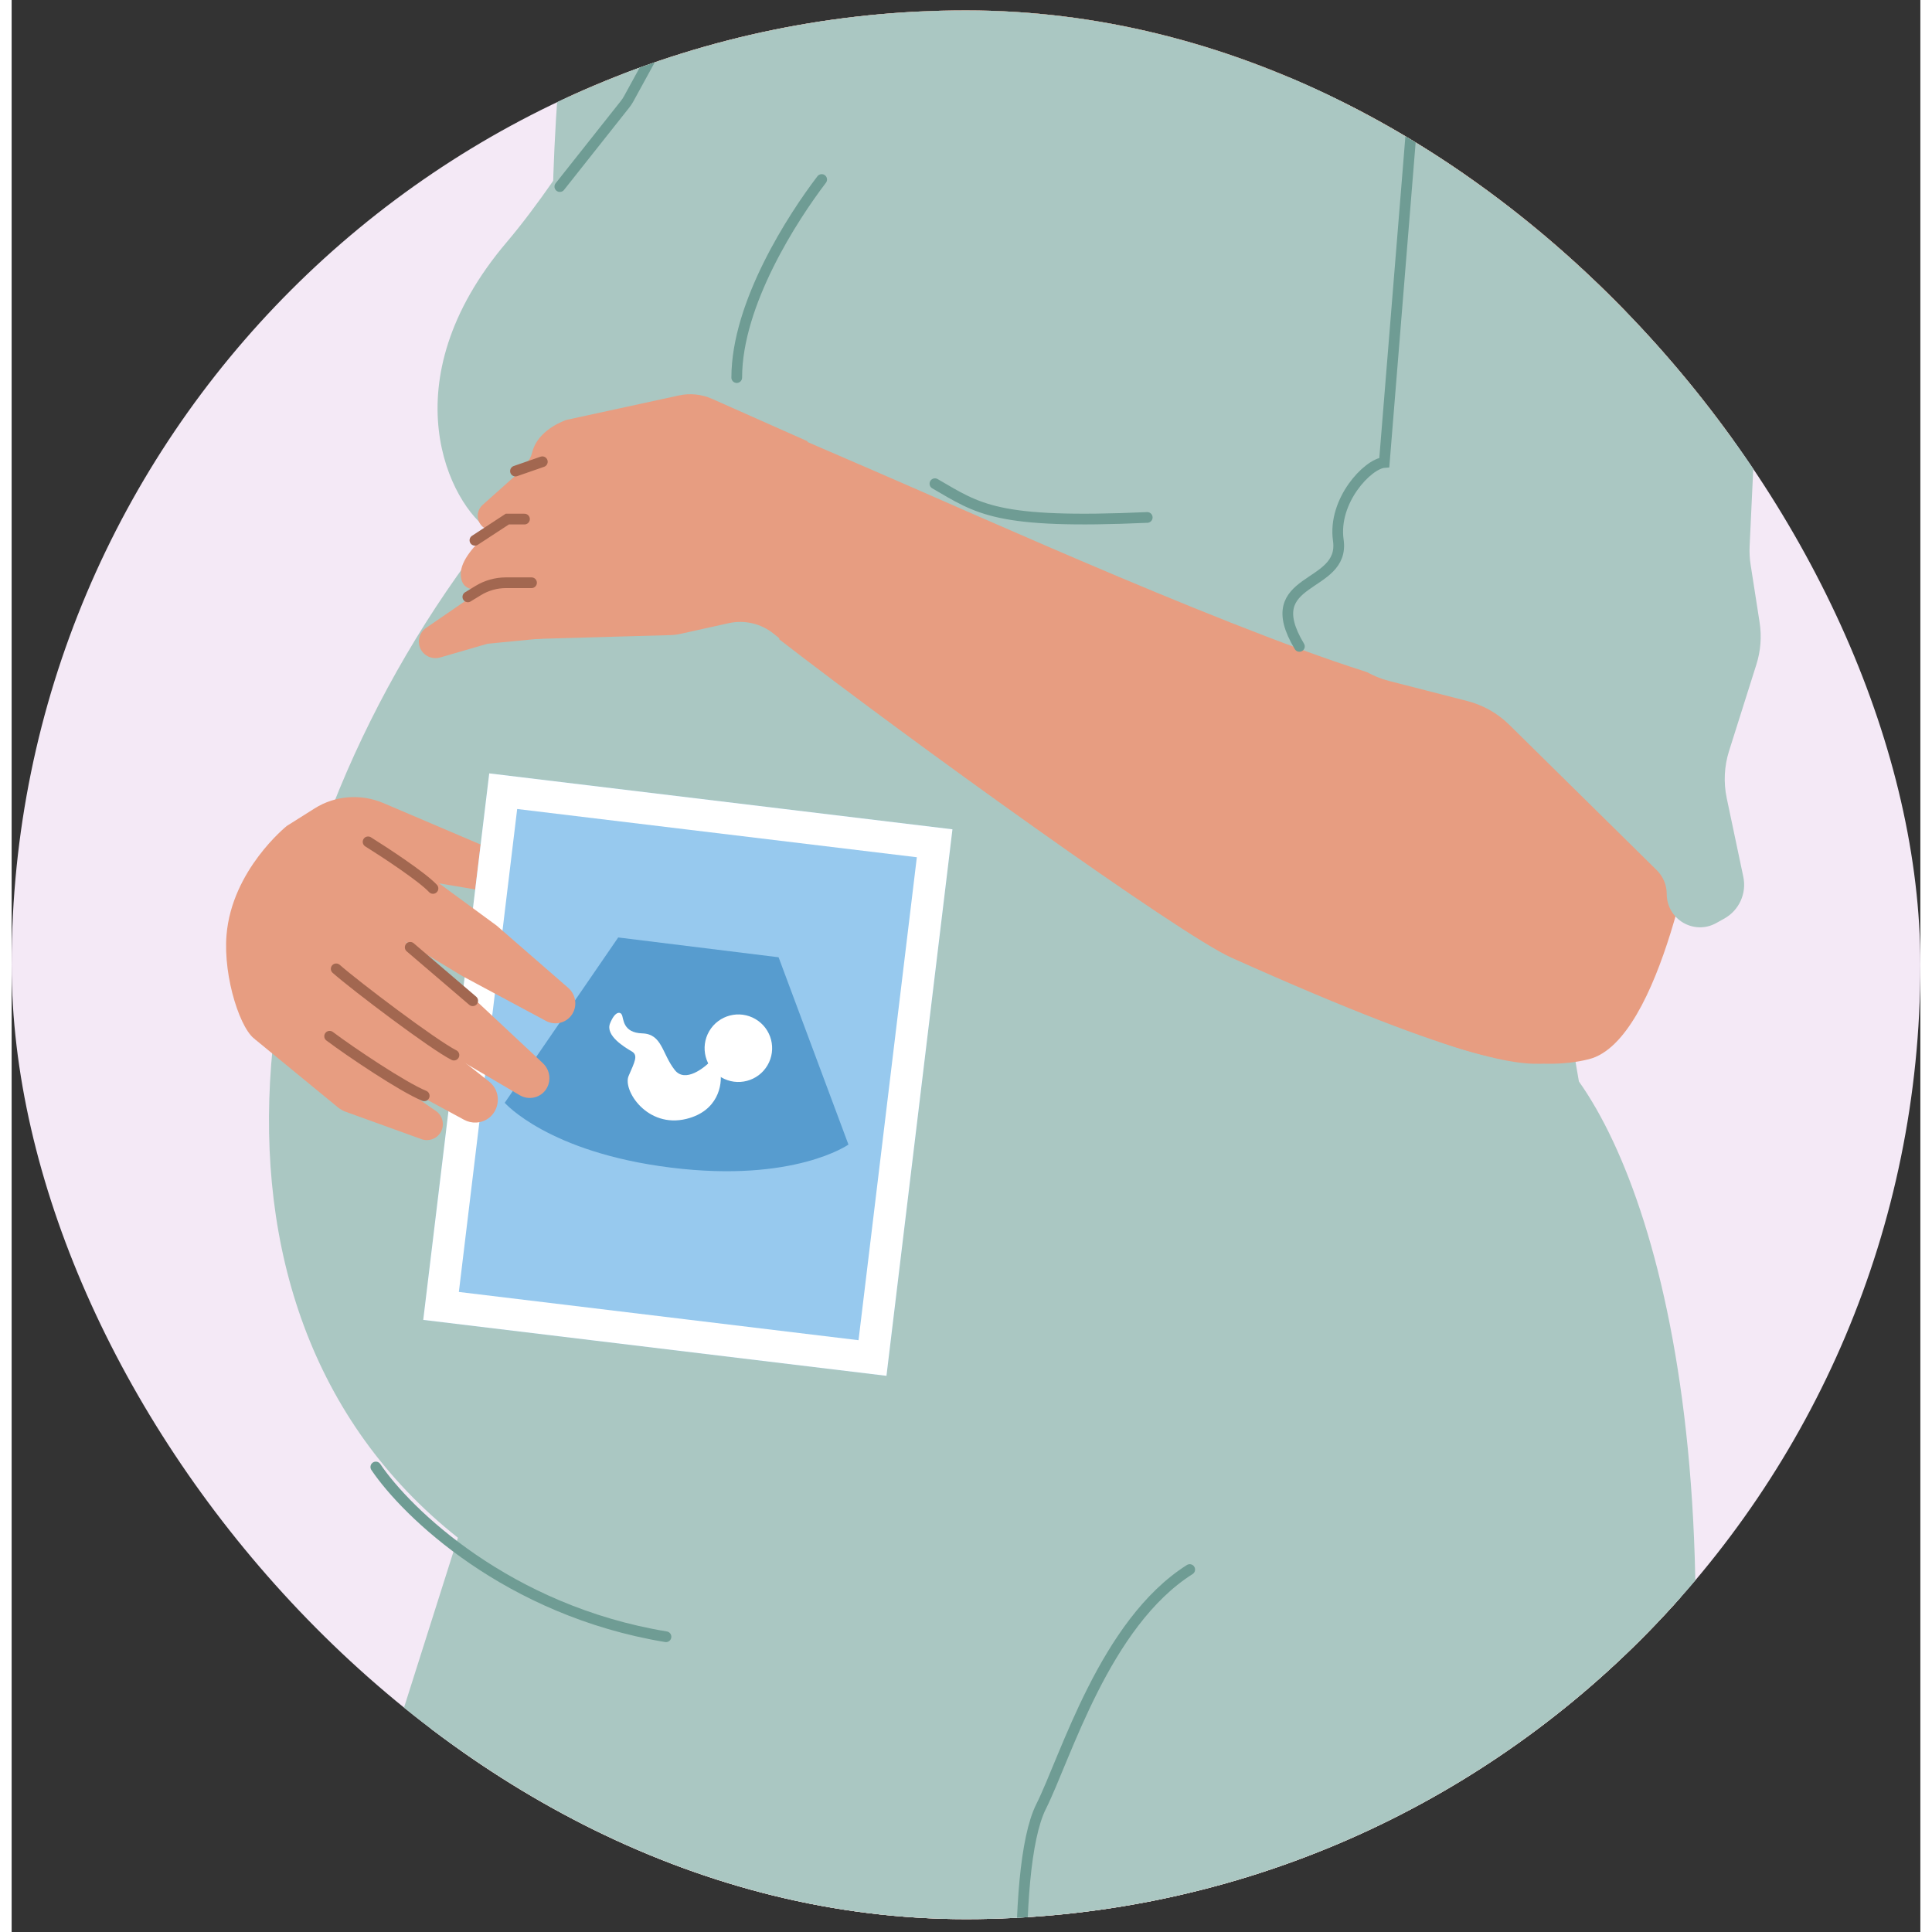 <?xml version="1.0" encoding="utf-8"?>
<svg xmlns="http://www.w3.org/2000/svg" fill="none" height="10" viewBox="0 0 82 83" width="10">
<rect x="0" y="0" width="82" height="83" fill="#333333" stroke="none"/>
<g clip-path="url(#clip0_22_1281)">
<rect fill="#F4E9F6" height="82" rx="41" width="82" y="0.447"/>
<path d="M42.841 77.514L42.841 65.294C42.841 64.214 43.177 63.161 43.801 62.279L47.229 57.442C47.741 56.719 48.429 56.139 49.227 55.756L57.663 51.706L67.012 46.932L70.221 59.063C72.303 68.836 71.849 78.979 68.9 88.526L62.924 107.877C62.713 108.562 62.645 109.283 62.725 109.996L63.453 116.497C64.109 122.349 63.758 128.269 62.413 134.001L59.884 144.789L56.067 168.632L48.787 168.632L46.829 145.215C46.806 144.931 46.759 144.65 46.689 144.374L46.529 143.738C45.006 137.701 44.591 131.439 45.301 125.254L46.794 112.271L46.794 103.697C46.794 103.428 46.773 103.16 46.732 102.894L42.903 78.316C42.862 78.051 42.841 77.782 42.841 77.514Z" fill="#E79D81"/>
<path d="M30.093 -6.54L33.84 -20.859C34.908 -27.022 38.202 -41.903 42.943 -47.316C45.391 -50.111 49.726 -52.173 53.257 -50.092C53.867 -49.732 54.486 -49.373 55.191 -49.447L55.216 -49.449C56.29 -49.562 58.063 -49.747 61.506 -48.418C63.648 -47.592 67.541 -40.426 68.923 -19.481L70.957 -2.056C71.1 -0.829 70.846 0.411 70.232 1.483L69.25 3.196C68.217 4.996 65.927 5.627 64.118 4.609L63.524 4.275C62.342 3.61 60.858 3.847 59.941 4.846C59.069 5.796 57.677 6.062 56.517 5.5L53.239 3.912C52.261 3.439 51.1 3.554 50.233 4.21C48.735 5.347 46.568 4.772 45.83 3.042L45.649 2.619C44.979 1.05 43.21 0.266 41.597 0.825L41.542 0.845C40.048 1.362 38.398 0.734 37.627 -0.645C36.949 -1.858 35.578 -2.508 34.211 -2.265L34.061 -2.239C31.566 -1.797 29.451 -4.088 30.093 -6.54Z" fill="#633620"/>
<path d="M33.91 -13.105L30.159 -12.199C28.185 -11.722 26.589 -10.274 25.922 -8.356L24.862 -5.304C24.698 -4.834 24.594 -4.345 24.552 -3.849L22.37 21.905C22.319 22.506 22.36 23.111 22.49 23.699L26.688 42.658C26.887 43.561 26.875 44.498 26.65 45.396L23.973 56.101C23.897 56.403 23.798 56.698 23.677 56.985L23.061 58.435C22.078 60.751 22.653 63.434 24.498 65.144L39.373 78.934C41.477 80.884 44.671 81.062 46.978 79.357L67.925 63.876C70.145 62.234 70.95 59.284 69.871 56.742L63.727 42.278L72.189 -1.165C72.798 -4.295 70.84 -7.351 67.742 -8.105L59.705 -10.062L36.103 -13.219C35.371 -13.317 34.628 -13.278 33.91 -13.105Z" fill="#E79D81"/>
<path d="M37.992 6.969C38.043 8.641 37.505 12.5 34.952 14.567" stroke="#A26750" stroke-linecap="round" stroke-width="0.46"/>
<path d="M42.006 7.401C41.311 8.922 40.31 12.688 41.863 15.582" stroke="#A26750" stroke-linecap="round" stroke-width="0.46"/>
<path d="M39.717 89.857C41.214 85.435 42.934 81.549 43.83 79.633C44.172 78.899 44.361 78.104 44.361 77.294L44.361 65.055C44.361 63.842 43.938 62.667 43.165 61.732L34.702 51.496C32.032 48.267 26.838 49.345 25.674 53.369L24.463 57.552L9.568 109.202C8.569 112.664 8.727 116.358 10.017 119.723L11.525 123.655L20.494 147.815L25.663 169.557L33.872 168.025L31.801 147.174C31.774 146.901 31.768 146.627 31.785 146.353L32.445 135.131C32.694 130.907 31.817 126.693 29.906 122.918L26.415 116.024C25.946 115.097 25.978 113.996 26.499 113.097L38.748 92.012C39.144 91.33 39.464 90.605 39.717 89.857Z" fill="#E79D81"/>
<path d="M63.024 35.337C45.117 41.782 33.183 38.379 29.656 37.042C29.002 36.794 28.249 36.963 27.967 37.604C26.795 40.267 26.042 46.059 25.87 48.814C25.828 49.473 25.756 50.127 25.605 50.77L23.552 59.528L18.687 72.444L13.745 85.222C13.594 85.611 13.472 86.011 13.38 86.418L7.66 111.602C7.316 113.117 7.389 114.697 7.872 116.174L9.718 121.819L17.07 146.658C17.235 147.217 17.344 147.791 17.393 148.372L18.051 156.156C18.163 157.483 18.946 158.662 20.126 159.28C20.962 159.717 21.929 159.837 22.847 159.616L26.64 158.701C27.773 158.428 28.949 158.388 30.098 158.585L34.28 159.299C36.163 159.62 37.795 157.978 37.463 156.097L35.865 147.052L32.369 126.082L29.442 116.542C28.749 114.285 29.016 111.842 30.181 109.788L38.789 94.601C39.069 94.108 39.298 93.589 39.476 93.051L42.199 84.775C42.401 84.161 43.294 84.238 43.389 84.878L44.378 91.581L45.395 106.54C45.426 107 45.42 107.463 45.377 107.922L43.466 128.362L44.378 147.499L43.691 155.627C43.57 157.058 44.699 158.287 46.136 158.287L49.575 158.287C50.363 158.287 51.147 158.396 51.906 158.609L55.125 159.517C56.137 159.803 57.218 159.727 58.181 159.303C59.618 158.672 60.626 157.342 60.846 155.788L65.204 125.01L65.204 110.37C65.204 109.698 65.283 109.029 65.439 108.375L70.645 86.578C70.767 86.065 70.842 85.541 70.869 85.015L71.964 63.261C72.017 62.194 71.871 61.126 71.533 60.112L67.402 47.724C67.255 47.282 67.143 46.827 67.069 46.367L65.964 39.47L65.061 36.355C64.811 35.492 63.869 35.032 63.024 35.337Z" fill="#F9F5F5"/>
<path d="M43.313 -4.596C40.476 -4.861 36.208 -11.743 35.976 -13.214C34.114 -11.498 26.418 4.337 21.268 10.404C16.157 16.426 18.825 21.71 20.57 22.814C9.957 36.345 6.525 56.033 19.171 66.062L10.948 91.99V98.123H19.171L30.226 105.873L43.786 107.696L53.515 105.873L69.612 107.696V93.109C75.084 67.429 71.3 52.064 67.331 46.46C67.331 46.46 59.62 2.657 63.227 -10.826C60.783 -13.4 54.135 -3.585 43.313 -4.596Z" fill="#AAC7C2"/>
<path d="M44.226 94.78C43.375 90.161 42.858 80.345 44.226 77.61C45.29 75.483 46.962 69.739 50.611 67.429" stroke="#6F9C94" stroke-linecap="round" stroke-width="0.46"/>
<path d="M15.646 63.023C16.968 64.986 21.312 69.194 28.111 70.316" stroke="#6F9C94" stroke-linecap="round" stroke-width="0.46"/>
<path d="M30.087 17.133L34.192 18.957L33.035 27.466L32.741 27.228C32.199 26.789 31.486 26.621 30.805 26.772L28.73 27.232C28.588 27.263 28.444 27.281 28.299 27.285L21.873 27.466C20.765 26.209 21.051 23.802 21.627 22.153C21.67 22.028 21.67 21.893 21.638 21.765C21.436 20.95 21.733 20.288 22.118 19.895C22.235 19.776 22.317 19.624 22.355 19.461C22.554 18.624 23.387 18.212 23.783 18.057C23.809 18.047 23.836 18.039 23.863 18.033L28.672 16.988C29.147 16.885 29.642 16.936 30.087 17.133Z" fill="#E79D81"/>
<path d="M59.794 29.392L61.88 30.519C62.46 30.833 62.877 31.382 63.023 32.026L66.116 45.646C65.067 45.83 62.793 45.804 52.389 41.136C50.188 40.149 38.688 31.883 32.976 27.466L34.117 18.957L37.084 20.24C41.306 22.054 53.379 27.54 59.305 29.195C59.477 29.243 59.638 29.307 59.794 29.392Z" fill="#E79D81"/>
<path d="M72.511 34.69C74.259 19.787 74.469 11.099 74.259 4.323C72.975 -9.033 65.618 -11.079 61.714 -10.411C61.431 -10.363 61.166 -10.246 60.945 -10.063C57.731 -7.402 56.968 -0.415 56.996 2.849L59.362 29.199L60.155 42.946C60.203 43.782 60.704 44.528 61.494 44.808C63.01 45.346 65.62 46.05 67.769 45.501C70.9 44.7 72.402 35.398 72.501 34.761C72.505 34.737 72.508 34.714 72.511 34.69Z" fill="#E79D81"/>
<path d="M19.295 24.655C19.295 23.508 21.629 22.01 22.031 21.692L21.548 24.941C20.663 25.292 19.295 25.741 19.295 24.655Z" fill="#E79D81"/>
<path d="M20.447 27.655L22.942 27.413L22.596 24.731L20.994 25.026C20.678 25.084 20.378 25.208 20.113 25.39L17.803 26.976C17.46 27.211 17.391 27.69 17.654 28.013C17.835 28.234 18.13 28.326 18.404 28.247L20.447 27.655Z" fill="#E79D81"/>
<path d="M34.8 7.712C33.572 9.321 31.151 13.04 31.151 16.222" stroke="#6F9C94" stroke-linecap="round" stroke-width="0.46"/>
<path d="M20.23 21.695L22.168 19.963L22.652 22.225L20.826 22.761C20.541 22.845 20.236 22.716 20.096 22.453C19.961 22.199 20.016 21.886 20.23 21.695Z" fill="#E79D81"/>
<path d="M21.645 20.238L22.799 19.837" stroke="#A26750" stroke-linecap="round" stroke-width="0.46"/>
<path d="M19.599 25.642L20.044 25.37C20.404 25.151 20.816 25.035 21.237 25.035H22.335" stroke="#A26750" stroke-linecap="round" stroke-width="0.46"/>
<path d="M19.903 23.211L21.295 22.3H22.032" stroke="#A26750" stroke-linecap="round" stroke-width="0.46"/>
<path d="M10.524 44.685C9.866 44.373 9.078 42.001 9.232 40.164C9.466 37.368 11.817 35.487 11.817 35.487C11.817 35.487 15.709 36.075 17.804 38.151C15.482 40.327 12.372 44.602 10.524 44.685Z" fill="#E79D81"/>
<path d="M14.013 47.569L10.456 44.65L11.104 42.044L15.93 46.147L18.229 47.729C18.529 47.936 18.615 48.343 18.424 48.654C18.254 48.93 17.915 49.049 17.611 48.94L14.356 47.764C14.231 47.719 14.115 47.653 14.013 47.569Z" fill="#E79D81"/>
<path d="M13.015 34.731L11.817 35.486L15.05 38.612L17.056 37.985C17.407 37.875 17.78 37.85 18.145 37.912L20.09 38.239C20.698 38.342 21.299 38.064 21.611 37.536L21.654 37.464C21.788 37.237 21.688 36.939 21.443 36.834L15.981 34.505C15.005 34.089 13.899 34.173 13.015 34.731Z" fill="#E79D81"/>
<path d="M39.665 20.78C41.551 21.869 42.279 22.521 48.786 22.23" stroke="#6F9C94" stroke-linecap="round" stroke-width="0.46"/>
<path d="M72.197 -5.356C70.753 -8.319 66.47 -10.067 63.366 -10.974C61.9 -11.403 60.352 -10.82 59.413 -9.616L58.487 -8.427C58.24 -8.109 58.042 -7.756 57.901 -7.38L55.122 0.009C54.953 0.458 54.867 0.934 54.867 1.413V12.506L56.21 25.796C56.379 27.46 57.567 28.842 59.187 29.257L62.533 30.116C63.216 30.291 63.84 30.644 64.342 31.139L70.678 37.387C70.95 37.656 71.104 38.023 71.104 38.406C71.104 39.497 72.276 40.186 73.229 39.656L73.575 39.464C74.212 39.11 74.544 38.382 74.394 37.668L73.681 34.287C73.54 33.615 73.574 32.918 73.781 32.264L74.955 28.548C75.141 27.962 75.188 27.34 75.093 26.733L74.709 24.267C74.667 24.002 74.653 23.734 74.665 23.466L75.222 11.602C75.232 11.397 75.226 11.193 75.204 10.988C74.802 7.169 74.035 -1.581 72.197 -5.356Z" fill="#AAC7C2"/>
<path d="M40.418 35.628L20.518 33.225L17.683 56.703L37.583 59.106L40.418 35.628Z" fill="#97C9EE"/>
<path clip-rule="evenodd" d="M21.718 34.755L38.888 36.828L36.383 57.576L19.213 55.503L21.718 34.755ZM40.418 35.628L37.583 59.106L17.683 56.703L20.518 33.225L40.418 35.628Z" fill="white" fill-rule="evenodd"/>
<path d="M32.949 41.125L26.059 40.274L21.183 47.377C21.183 47.377 23.045 49.51 28.333 50.163C33.621 50.817 35.95 49.172 35.95 49.172L32.949 41.125Z" fill="#579CCF"/>
<ellipse cx="1.45" cy="1.45" fill="white" rx="1.45" ry="1.45" transform="matrix(-0.863 -0.506 -0.506 0.863 33.206 44.514)"/>
<path d="M28.997 48.066C30.354 47.726 30.532 46.6 30.451 46.079L30.114 45.502C29.757 45.892 28.931 46.532 28.489 45.969C27.936 45.267 27.949 44.422 27.096 44.395C26.244 44.368 26.297 43.761 26.215 43.594C26.151 43.463 25.928 43.426 25.71 43.961C25.493 44.496 26.355 45.001 26.642 45.17C26.929 45.338 26.764 45.62 26.505 46.226C26.246 46.831 27.3 48.49 28.997 48.066Z" fill="white"/>
<path d="M20.843 39.77L17.362 37.217L15.53 39.617L19.369 41.936L22.954 43.859C23.326 44.058 23.782 43.963 24.037 43.633C24.318 43.269 24.262 42.743 23.91 42.438L20.843 39.77Z" fill="#E79D81"/>
<path d="M20.061 43.092L15.143 38.968L13.289 40.922L18.385 44.993C18.496 45.081 18.613 45.161 18.735 45.233L21.824 47.049C22.297 47.327 22.894 47.103 23.061 46.587C23.166 46.265 23.072 45.907 22.821 45.673L20.061 43.092Z" fill="#E79D81"/>
<path d="M12.776 40.497L10.973 42.855L16.498 46.513L19.437 48.106C19.598 48.194 19.78 48.235 19.963 48.225C20.869 48.174 21.221 47.025 20.504 46.459L17.66 44.217L12.776 40.497Z" fill="#E79D81"/>
<path d="M13.943 41.622C14.793 42.37 18.109 44.878 19.002 45.328" stroke="#A26750" stroke-linecap="round" stroke-width="0.46"/>
<path d="M17.123 40.697L19.808 42.993" stroke="#A26750" stroke-linecap="round" stroke-width="0.46"/>
<path d="M15.313 36.166C16.049 36.626 17.638 37.67 18.101 38.168" stroke="#A26750" stroke-linecap="round" stroke-width="0.46"/>
<path d="M13.661 44.517C14.563 45.195 16.802 46.699 17.725 47.077" stroke="#A26750" stroke-linecap="round" stroke-width="0.46"/>
<path d="M26.591 -10.37C29.023 -13.409 33.888 -13.561 36.016 -13.257L30.087 -1.405L23.247 8.472C23.348 3.458 24.159 -7.331 26.591 -10.37Z" fill="#AAC7C2"/>
<path d="M29.936 -2.013L26.507 4.247C26.462 4.328 26.411 4.406 26.353 4.479L23.551 8.016" stroke="#6F9C94" stroke-linecap="round" stroke-width="0.46"/>
<path d="M60.339 3.002L58.971 19.868C58.262 19.919 56.752 21.509 56.995 23.211C57.299 25.339 53.499 24.731 55.323 27.77" stroke="#6F9C94" stroke-linecap="round" stroke-width="0.46"/>
</g>
<defs>
<clipPath id="clip0_22_1281">
<rect fill="white" height="82" rx="41" width="82" y="0.447"/>
</clipPath>
</defs>
</svg>